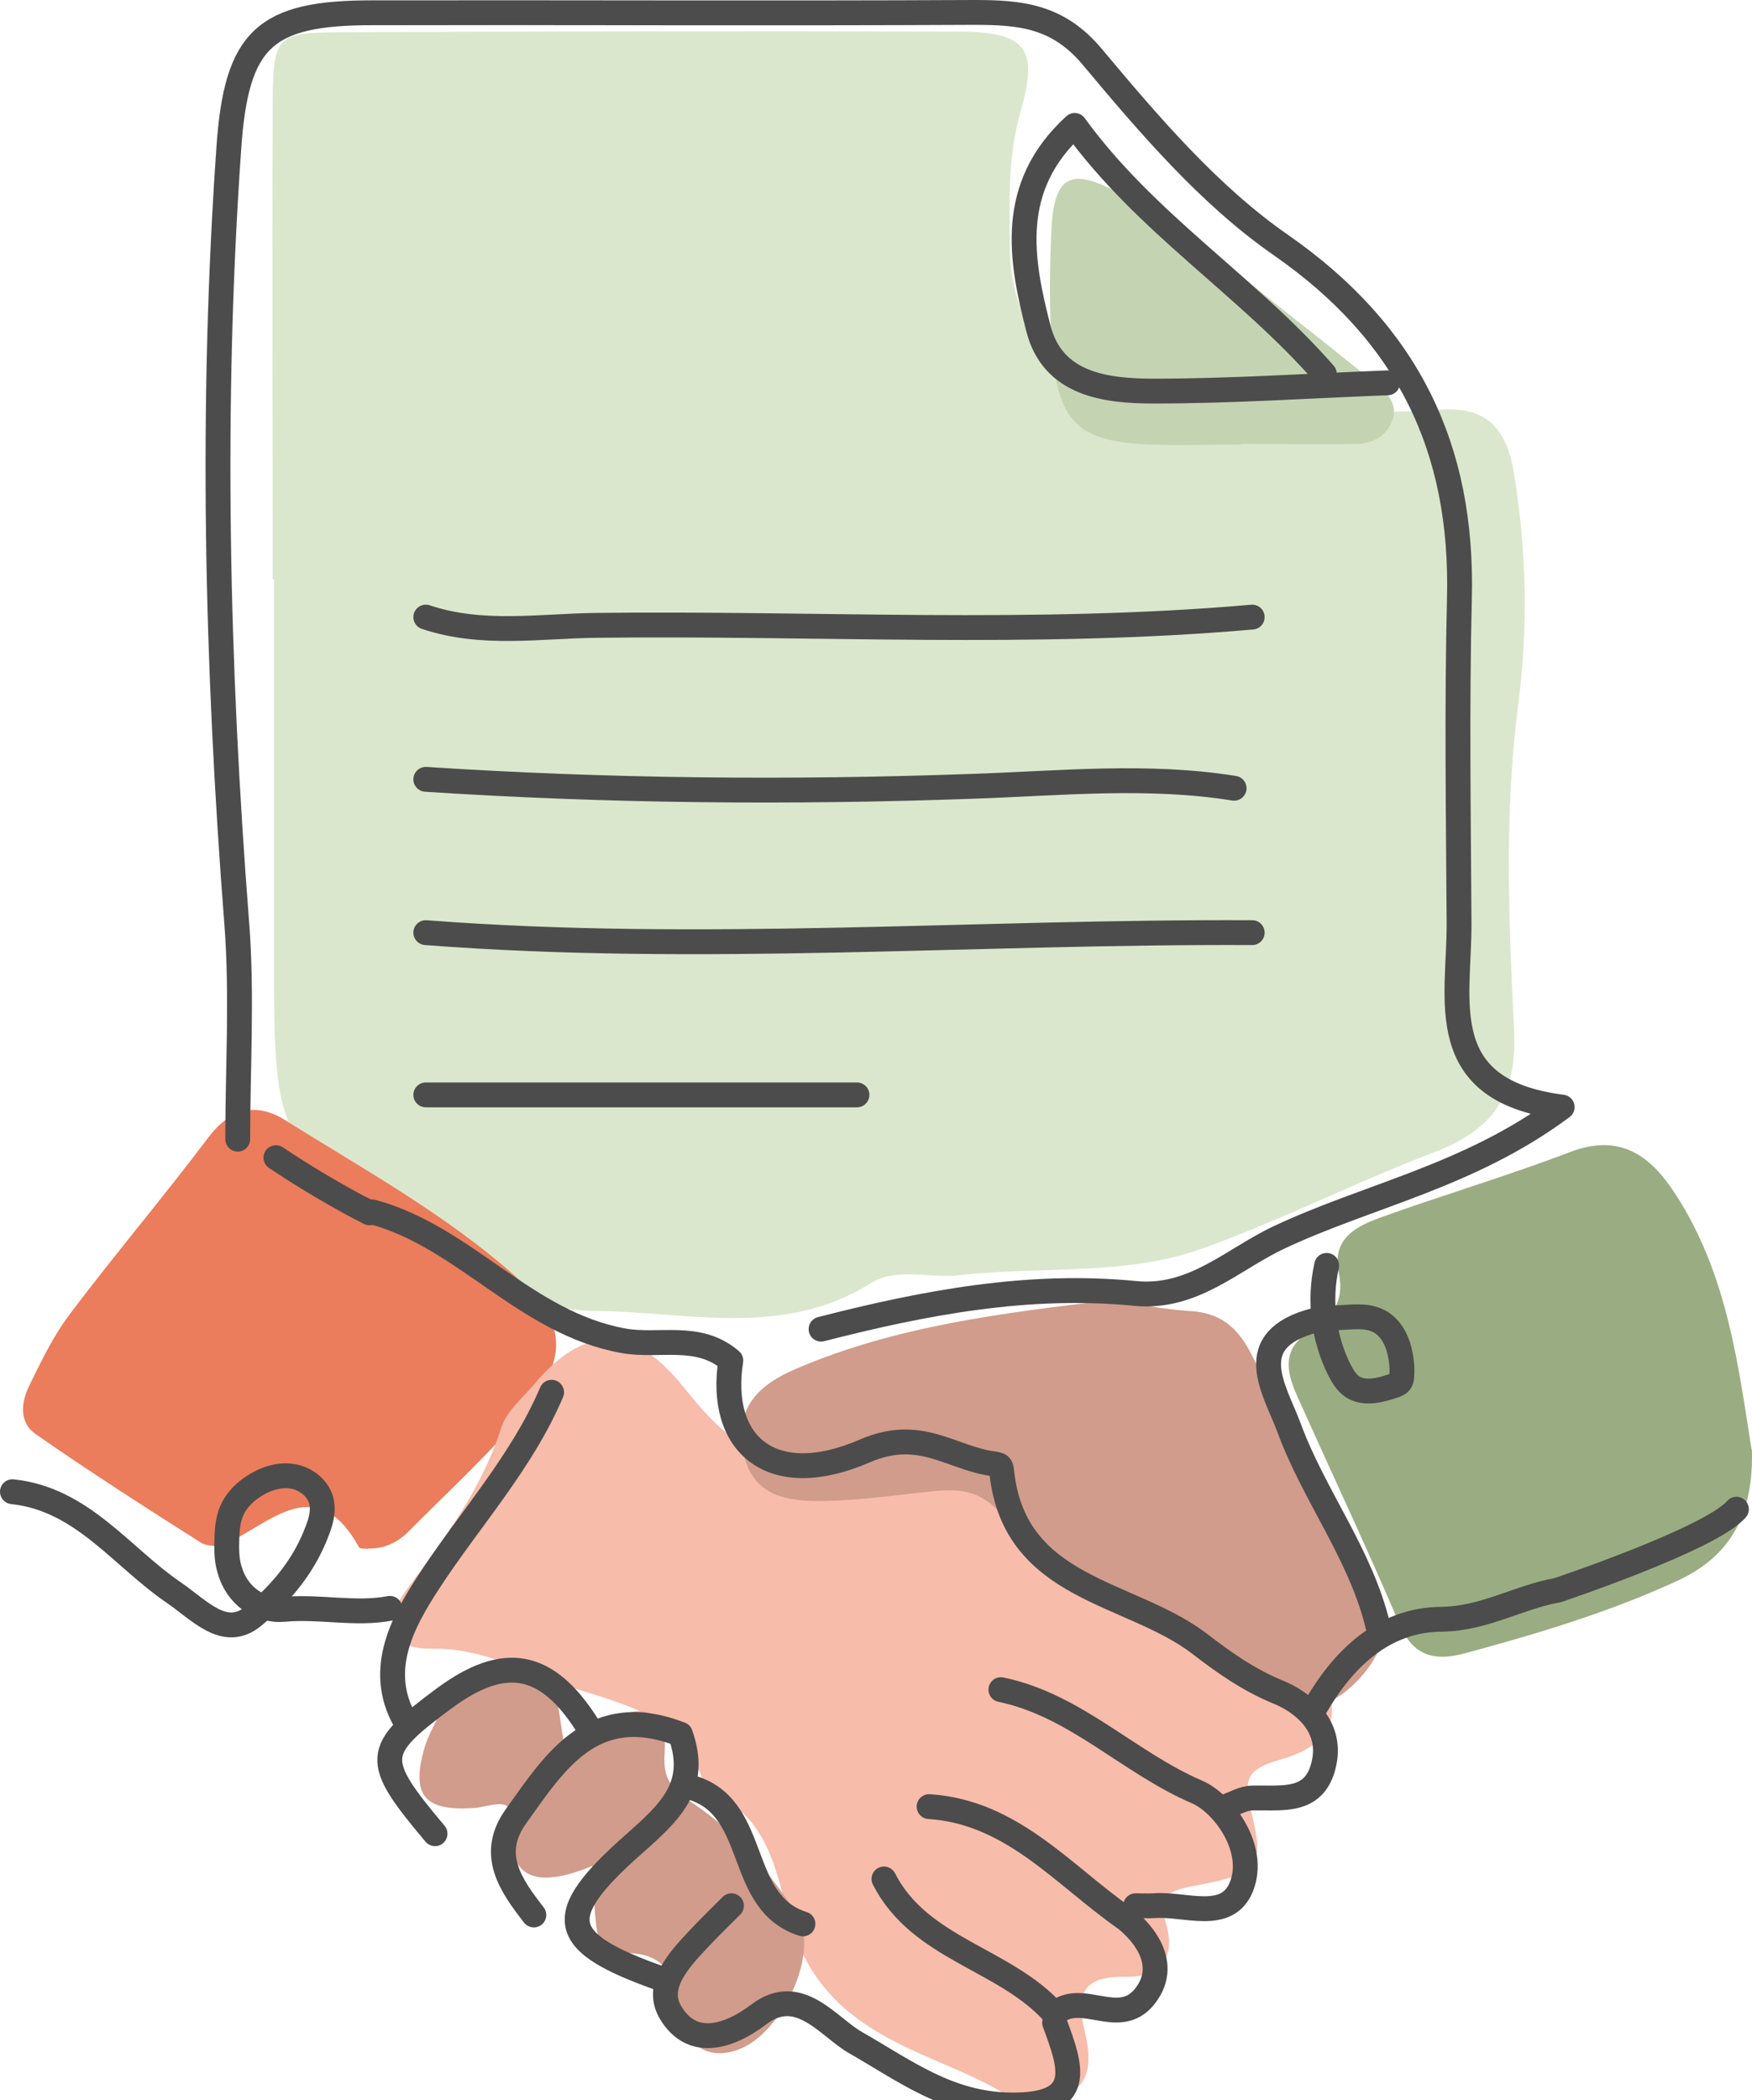 <svg width="141" height="169" viewBox="0 0 141 169" fill="none" xmlns="http://www.w3.org/2000/svg">
<path d="M21.942 46.623C21.942 34.047 21.889 21.498 21.942 8.923C21.968 2.728 22.048 2.622 27.8 2.595C44.182 2.515 60.565 2.489 76.947 2.542C82.514 2.542 83.627 3.765 82.142 8.949C81.109 12.565 81.241 16.101 81.268 19.691C81.268 26.577 85.297 31.362 92.057 31.362C100.009 31.362 107.75 33.675 115.755 32.984C119.44 32.665 121.269 34.234 121.879 38.275C122.859 44.523 122.992 50.478 122.17 56.832C121.057 65.393 121.428 74.22 121.852 82.888C122.117 88.152 120.129 90.917 115.464 92.698C109.181 95.091 103.164 98.148 96.855 100.435C90.546 102.721 83.733 101.844 77.185 102.615C74.826 102.881 72.149 101.95 70.081 103.253C62.95 107.72 55.289 105.513 47.788 105.486C42.963 105.46 39.066 102.721 35.249 100.355C21.968 92.246 22.048 92.113 22.048 76.347C22.048 66.43 22.048 56.54 22.048 46.623H21.995H21.942Z" fill="#DBE7CC"/>
<path d="M29.603 124.629C29.364 124.602 28.993 124.629 28.913 124.523C25.494 118.381 21.862 122.476 18.231 124.204C17.674 124.47 16.666 124.443 16.163 124.124C11.683 121.279 7.23 118.434 2.882 115.403C1.504 114.446 1.689 112.824 2.379 111.442C3.333 109.501 4.287 107.507 5.586 105.779C9.218 100.967 13.114 96.367 16.746 91.555C18.549 89.162 20.59 88.657 22.976 90.146C29.285 94.107 35.885 97.723 41.478 102.695C45.561 106.337 45.799 109.102 42.38 113.356C39.517 116.892 36.097 119.976 32.863 123.247C31.988 124.124 30.902 124.629 29.629 124.602L29.603 124.629Z" fill="#EB7D5C"/>
<path d="M140.991 116.626C141.15 122.024 139.136 125.294 134.974 127.208C129.487 129.734 123.708 131.462 117.902 133.031C115.517 133.669 113.767 133.323 112.654 130.744C110.003 124.523 107.113 118.408 104.357 112.24C103.508 110.352 103.19 108.464 105.364 107.188C107.193 106.098 108.227 104.715 107.75 102.456C107.14 99.558 109.261 98.627 111.328 97.883C116.312 96.101 121.401 94.586 126.359 92.698C130.335 91.183 132.774 92.911 134.815 96.048C139.056 102.535 139.904 110.006 140.965 116.626H140.991Z" fill="#9AAD82"/>
<path d="M81.48 168.896C75.78 164.961 66.502 164.563 63.56 154.513C62.526 151.003 61.89 145.712 56.8 144.197C55.528 138.401 51.075 137.364 46.117 135.822C42.327 134.626 38.987 132.579 34.692 132.658C31.379 132.711 30.689 130.638 32.731 127.899C35.752 123.831 38.775 119.817 40.339 114.872C40.763 113.569 42.009 112.532 42.936 111.442C46.913 106.656 50.809 106.523 54.759 111.309C56.323 113.197 57.728 115.058 59.902 116.254C62.632 117.743 65.442 117.849 68.252 116.68C72.175 115.058 75.674 115.829 79.253 117.903C86.516 122.156 93.939 126.171 101.229 130.372C102.66 131.196 104.065 132.26 105.205 133.483C108.412 136.992 107.776 140.236 103.19 141.538C100.301 142.363 100.036 143.08 100.725 145.899C101.812 150.232 101.229 150.791 96.086 151.748C93.912 152.147 93.197 152.598 93.859 154.858C94.601 157.49 93.488 159.112 90.599 159.059C87.365 159.006 86.49 160.176 87.312 163.526C88.345 167.726 86.649 169.375 81.453 168.949L81.48 168.896Z" fill="#F7BCAA"/>
<path d="M89.432 104.609C91.447 104.902 93.568 105.354 95.715 105.487C98.154 105.619 99.532 106.71 100.672 108.89C103.985 115.297 106.424 122.13 110.507 128.165C112.097 130.505 111.355 132.791 109.658 134.785C107.75 137.019 105.099 138.295 102.634 136.646C95.291 131.781 86.437 129.122 80.685 121.97C79.014 119.897 77.212 119.764 74.985 120.003C72.122 120.295 69.259 120.721 66.397 120.774C63.454 120.827 60.459 120.482 59.796 116.706C59.186 113.223 61.068 111.415 64.064 110.139C72.122 106.683 80.684 105.646 89.432 104.609Z" fill="#D19C8B"/>
<path d="M47.655 150.153C43.705 151.748 40.63 151.801 41.054 146.111C41.16 144.543 39.331 145.393 38.191 145.473C34.109 145.766 33.075 144.436 34.162 140.634C34.295 140.182 34.48 139.73 34.692 139.305C36.097 136.434 37.661 133.323 41.266 133.429C45.057 133.536 44.792 137.284 45.402 140.315C46.807 139.544 47.814 138.933 48.874 138.428C51.631 137.125 53.725 137.338 53.487 141.06C53.328 143.267 54.096 143.984 56.005 145.261C59.239 147.467 61.969 150.684 64.117 154.008C66.078 157.012 62.95 163.605 59.451 164.908C56.8 165.892 55.104 164.35 54.706 161.984C54.229 159.139 53.831 157.092 50.094 157.145C47.973 157.145 47.973 156.427 47.681 150.153H47.655Z" fill="#D19C8B"/>
<path d="M99.85 35.776C97.464 35.776 95.052 35.855 92.666 35.776C86.781 35.563 85.112 34.021 84.661 27.986C84.422 24.875 84.475 21.738 84.608 18.601C84.82 14.161 86.092 13.443 89.936 15.463C95.715 18.468 100.513 22.854 105.629 26.789C107.325 28.119 108.996 29.501 110.692 30.831C111.699 31.602 112.521 32.559 112.044 33.861C111.593 35.058 110.507 35.696 109.208 35.722C106.08 35.776 102.978 35.722 99.85 35.722V35.776Z" fill="#C4D4B2"/>
<path d="M66.078 106.949C74.375 104.822 82.752 103.227 91.367 104.077C96.033 104.529 99.187 101.339 102.899 99.584C110.109 96.181 118.22 94.666 125.722 89.082C115.278 87.753 117.452 80.468 117.425 74.3C117.372 65.606 117.24 56.886 117.452 48.192C117.77 36.041 113.29 26.816 103.084 19.717C97.305 15.703 92.481 10.04 87.895 4.563C85.111 1.239 82.063 1 78.378 1C62.234 1.08 46.091 1 29.947 1.027C21.305 1.027 19.026 3.1 18.416 11.901C16.958 32.692 17.435 53.483 19.052 74.273C19.503 80.043 19.132 85.865 19.132 91.661" stroke="#4C4C4C" stroke-width="2" stroke-linecap="round" stroke-linejoin="round"/>
<path d="M100.778 75.044C78.617 74.938 56.429 76.746 34.268 75.044" stroke="#4C4C4C" stroke-width="2" stroke-linecap="round" stroke-linejoin="round"/>
<path d="M34.268 62.708C48.954 63.665 63.666 63.798 78.352 63.267C85.376 63.027 92.348 62.309 99.32 63.426" stroke="#4C4C4C" stroke-width="2" stroke-linecap="round" stroke-linejoin="round"/>
<path d="M34.268 49.654C38.775 51.169 43.44 50.372 47.999 50.319C65.601 50.106 83.203 51.196 100.778 49.654" stroke="#4C4C4C" stroke-width="2" stroke-linecap="round" stroke-linejoin="round"/>
<path d="M29.947 97.51C37.396 99.504 42.247 106.444 50.147 107.879C53.036 108.411 56.191 107.215 58.815 109.474C57.755 116.201 62.076 120.003 69.578 116.759C74.031 114.818 76.496 117.291 79.863 117.77C80.525 117.876 80.552 117.849 80.632 118.541C81.692 127.979 90.97 128.006 96.537 132.259C98.472 133.748 100.486 135.184 102.899 136.168C104.728 136.912 107.167 138.747 106.583 141.751C105.921 145.154 103.243 144.622 100.804 144.676C100.062 144.676 99.347 145.127 98.631 145.367" stroke="#4C4C4C" stroke-width="2" stroke-linecap="round" stroke-linejoin="round"/>
<path d="M106.583 30.086C100.38 22.987 92.189 17.962 86.49 10.093C81.082 15.038 82.142 20.887 83.574 26.444C84.74 30.963 89.035 31.469 92.878 31.469C99.134 31.469 105.417 31.043 111.673 30.804" stroke="#4C4C4C" stroke-width="2" stroke-linecap="round" stroke-linejoin="round"/>
<path d="M68.968 88.099H34.268" stroke="#4C4C4C" stroke-width="2" stroke-linecap="round" stroke-linejoin="round"/>
<path d="M58.868 153.343C58.152 154.061 57.41 154.779 56.694 155.523C54.971 157.358 52.586 159.617 53.964 161.93C55.608 164.696 58.417 164.084 61.068 162.09C64.329 159.617 66.662 163.127 68.888 164.376C72.838 166.636 76.311 169.295 81.268 169.375C87.365 169.481 86.198 166.317 84.873 162.755" stroke="#4C4C4C" stroke-width="2" stroke-linecap="round" stroke-linejoin="round"/>
<path d="M31.379 129.415C28.622 129.946 25.679 129.229 22.896 129.494C20.855 129.68 19.052 128.378 18.469 126.277C18.23 125.48 18.23 124.629 18.257 123.805C18.284 122.954 18.363 122.077 18.761 121.332C19.105 120.668 19.662 120.109 20.272 119.684C21.2 119.046 22.366 118.62 23.479 118.78C24.593 118.939 25.679 119.764 25.892 120.907C26.024 121.625 25.838 122.369 25.573 123.06C24.54 125.905 22.684 128.165 20.378 130.053C18.072 131.94 16.057 129.548 13.936 128.112C9.748 125.24 6.593 120.614 1 120.029" stroke="#4C4C4C" stroke-width="2" stroke-linecap="round" stroke-linejoin="round"/>
<path d="M105.841 106.231C99.797 107.8 102.607 111.814 103.747 114.898C105.761 120.375 109.526 125.081 110.904 130.877" stroke="#4C4C4C" stroke-width="2" stroke-linecap="round" stroke-linejoin="round"/>
<path d="M44.394 112.027C41.956 117.743 37.767 122.263 34.454 127.367C32.386 130.558 30.133 134.599 32.837 138.853" stroke="#4C4C4C" stroke-width="2" stroke-linecap="round" stroke-linejoin="round"/>
<path d="M91.394 153.343C91.871 153.343 92.348 153.369 92.852 153.343C95.317 153.13 98.737 154.699 99.903 151.827C101.149 148.743 98.445 145.101 96.351 144.197C90.837 141.831 86.569 137.205 80.552 135.955" stroke="#4C4C4C" stroke-width="2" stroke-linecap="round" stroke-linejoin="round"/>
<path d="M47.284 138.853C44.023 133.695 40.604 133.057 35.726 136.673C30.053 140.874 30.027 141.618 35.01 147.547" stroke="#4C4C4C" stroke-width="2" stroke-linecap="round" stroke-linejoin="round"/>
<path d="M71.141 151.189C74.057 156.906 80.95 157.597 84.873 162.063C86.993 160.069 90.042 163.286 92.136 160.628C94.442 157.703 91.288 154.912 90.493 154.327C85.562 150.87 81.427 145.792 74.773 145.367" stroke="#4C4C4C" stroke-width="2" stroke-linecap="round" stroke-linejoin="round"/>
<path d="M55.952 143.931C61.095 145.739 59.292 153.13 64.62 154.805" stroke="#4C4C4C" stroke-width="2" stroke-linecap="round" stroke-linejoin="round"/>
<path d="M105.841 137.391C108.121 133.429 111.355 130.345 115.967 130.292C119.44 130.265 122.197 128.511 125.351 127.952C125.351 127.952 137.678 123.831 139.745 121.439" stroke="#4C4C4C" stroke-width="2" stroke-linecap="round" stroke-linejoin="round"/>
<path d="M53.063 159.165C44.925 156.267 44.368 154.247 50.995 148.398C53.937 145.792 56.244 143.718 54.759 139.544C47.734 136.832 44.686 141.724 41.531 146.138C39.331 149.195 41.107 151.694 42.963 154.087" stroke="#4C4C4C" stroke-width="2" stroke-linecap="round" stroke-linejoin="round"/>
<path d="M29.735 97.59C29.444 97.431 29.152 97.271 28.86 97.138C26.581 95.915 24.354 94.586 22.207 93.15" stroke="#4C4C4C" stroke-width="2" stroke-linecap="round" stroke-linejoin="round"/>
<path d="M106.477 105.992C108.015 106.204 109.685 105.593 111.037 106.337C111.885 106.816 112.389 107.72 112.627 108.677C112.786 109.342 112.866 110.006 112.813 110.698C112.813 110.884 112.786 111.07 112.68 111.203C112.574 111.362 112.362 111.442 112.176 111.495C111.09 111.867 109.791 112.213 108.836 111.575C108.359 111.256 108.068 110.751 107.803 110.246C106.504 107.667 106.133 104.636 106.769 101.818" stroke="#4C4C4C" stroke-width="2" stroke-linecap="round" stroke-linejoin="round"/>
</svg>
